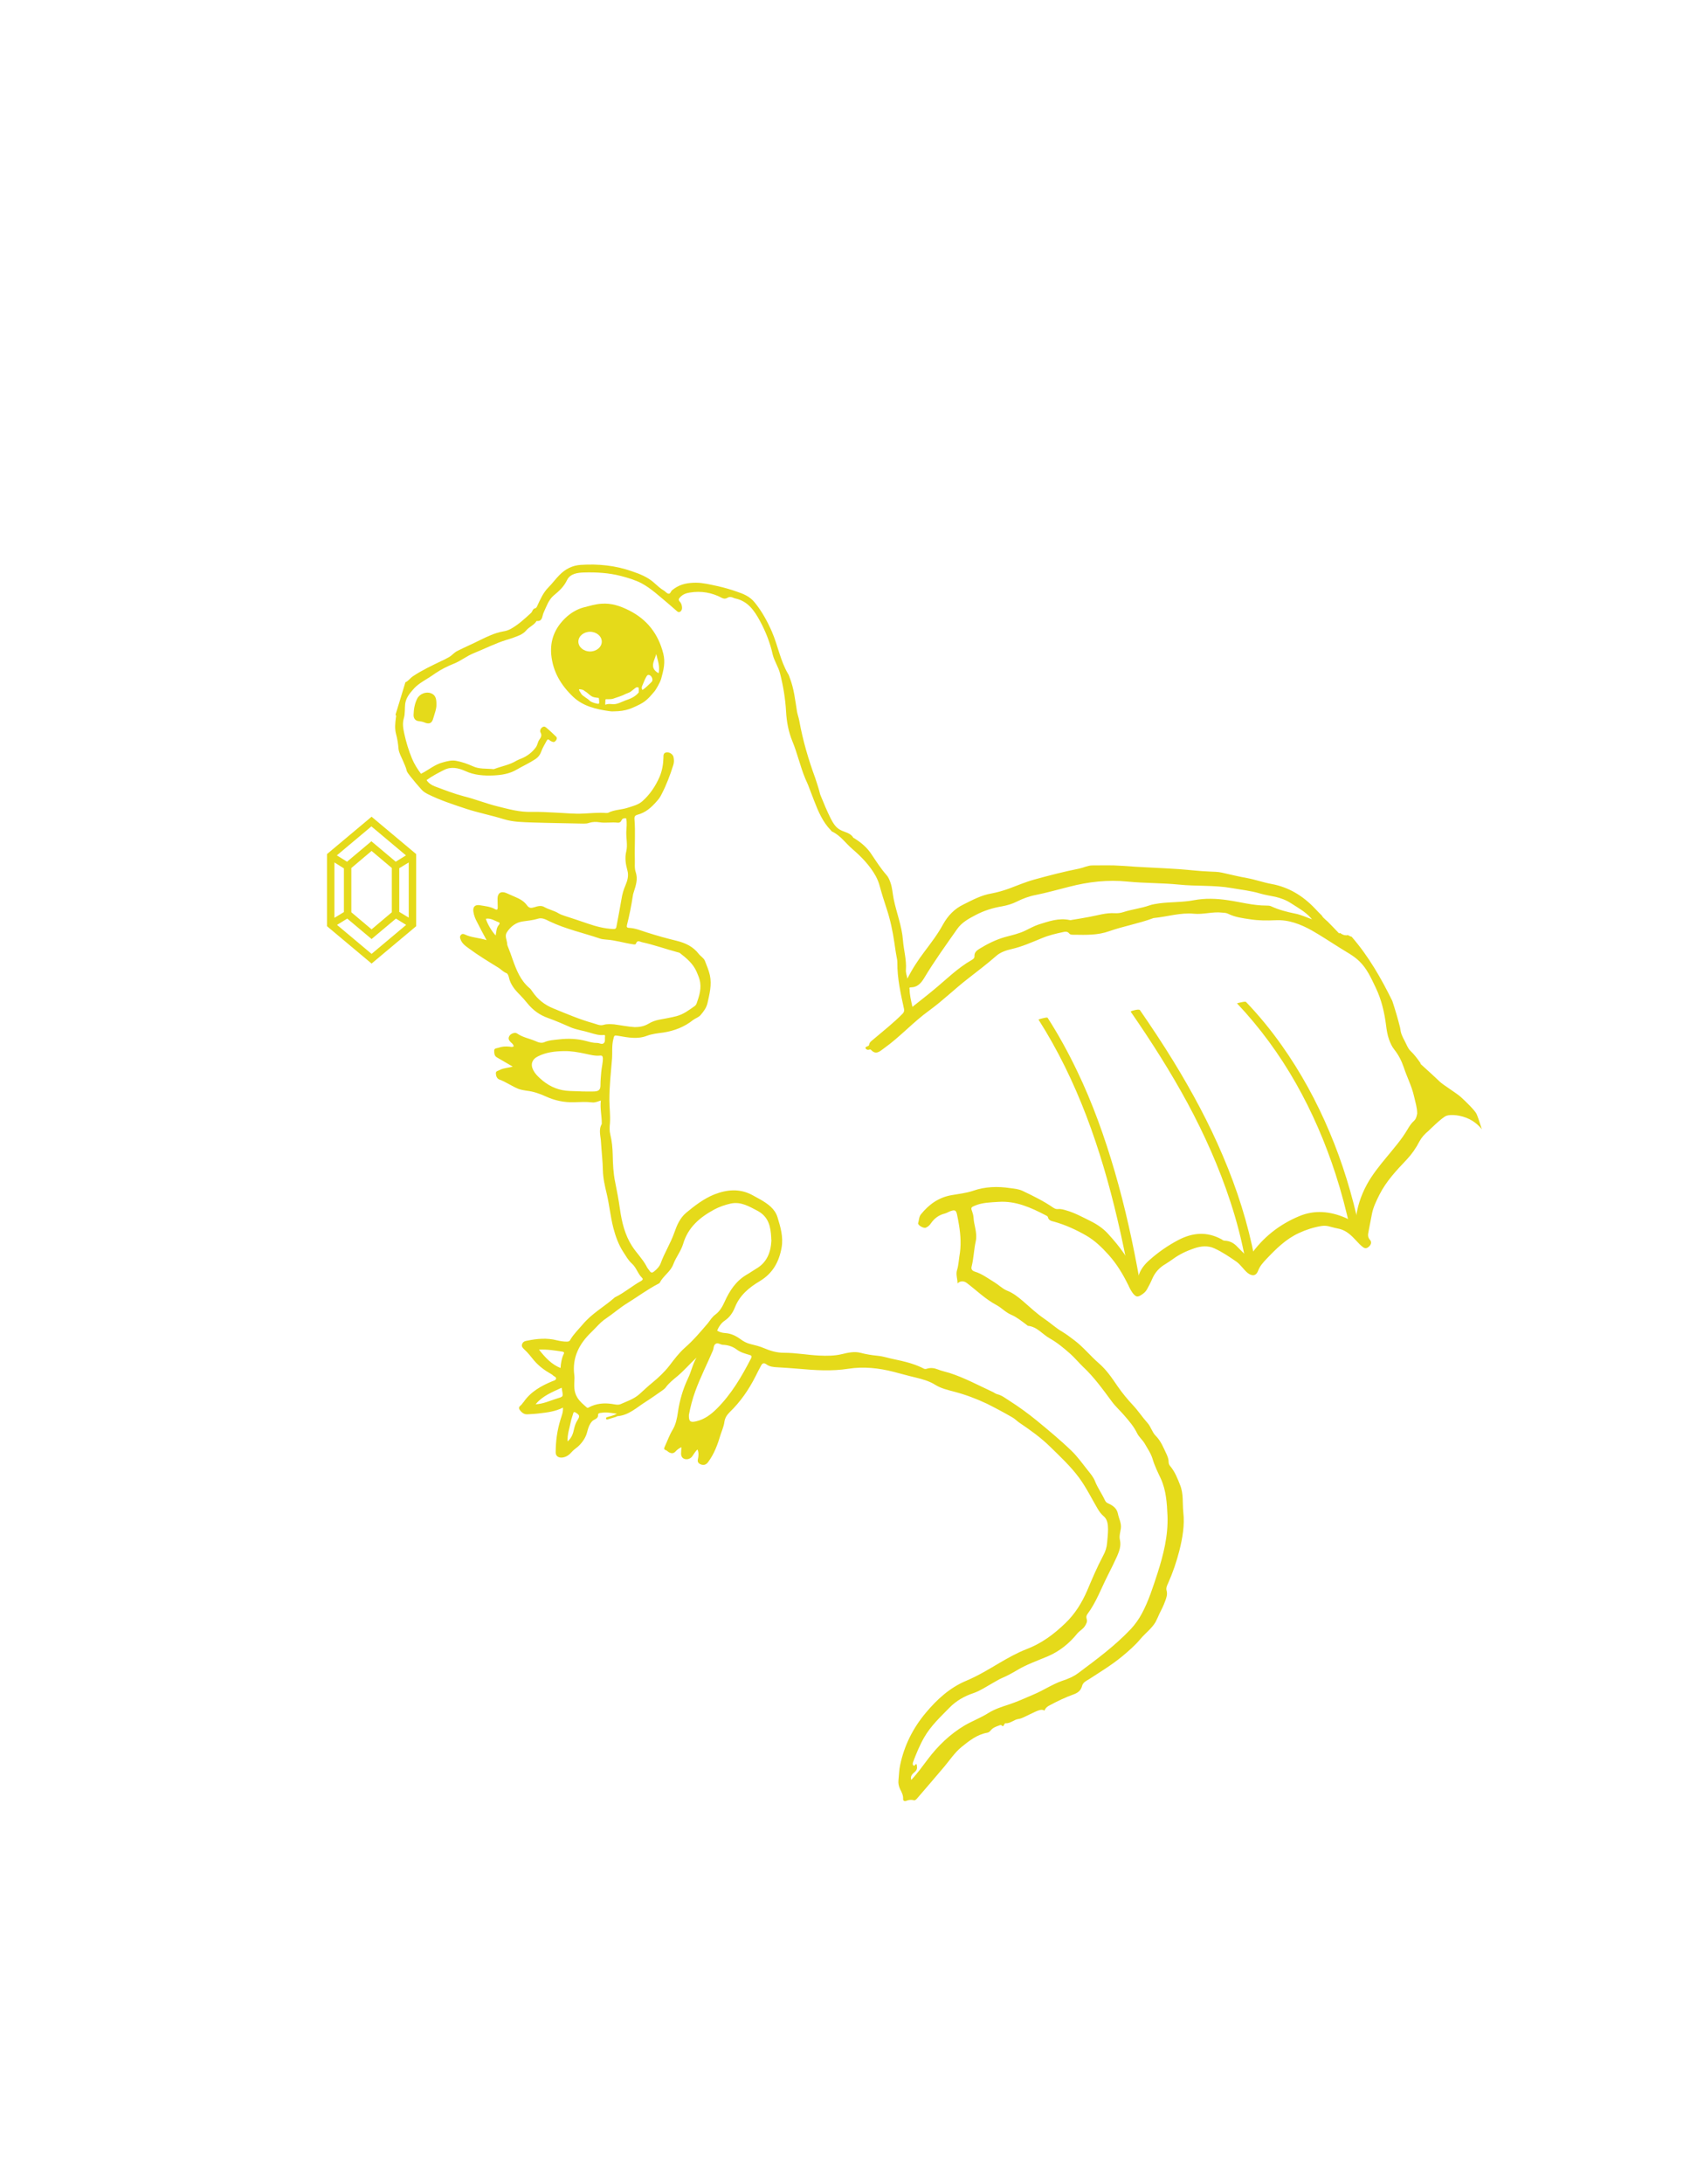 <?xml version="1.0" encoding="utf-8"?>
<!-- Generator: Adobe Illustrator 27.1.1, SVG Export Plug-In . SVG Version: 6.00 Build 0)  -->
<svg version="1.1" id="Layer_1" xmlns="http://www.w3.org/2000/svg" xmlns:xlink="http://www.w3.org/1999/xlink" x="0px" y="0px"
	 viewBox="0 0 913.4 1175.1" style="enable-background:new 0 0 913.4 1175.1;" xml:space="preserve">
<style type="text/css">
	.st0{fill:#E5DA1A;}
</style>
<g id="Layer_2_00000170266529914097183940000001087526386742671005_">
	<g>
		<g>
			<path class="st0" d="M232,373c-2.6-1.1-6.1,0.3-7.4,2.8c-1.4,2.7-1.9,5.7-2,8.7c-0.1,2,1,3.4,3,3.5c1,0.1,1.9,0.3,2.9,0.7
				c2.4,1,3.9,0.5,4.6-1.9c0.8-2.8,1.9-5.5,1.8-7.7C235,375.4,234.1,373.8,232,373L232,373z"/>
			<path class="st0" d="M794.8,599.4c-0.9-2-6-6.9-8.4-9.1c-2.4-2.2-9.8-6.7-11.5-8.4c-1.8-1.8-10.3-9.5-10.3-9.5c0-0.1,0-0.2,0-0.4
				c-1.6-2.3-3.3-4.6-5.4-6.6c-1.4-1.3-2.1-3.4-3-5.1c-1.7-3.2-2.2-4.3-2.6-7.4c-1.2-4.8-2.6-9.6-4.2-14.4
				c-6-12.2-12.7-23.9-21.6-34.2c-0.1-0.1-0.2-0.2-0.2-0.3c-0.4-0.1-0.7-0.2-1.1-0.4c-0.3-0.2-0.6-0.3-1-0.5c0,0,0,0-0.1,0
				c-0.2,0-0.4,0.1-0.7,0.1c-0.7,0-1.3-0.1-1.9-0.4c-0.6-0.2-1.1-0.5-1.5-0.9c0,0,0,0.1,0,0.1c-0.5,0.3-0.7,0-0.9-0.2
				c-1.9-2-3.8-4-5.7-5.9c-0.8-0.7-1.7-1.5-2.4-2.2c-0.3-0.3-0.6-0.7-0.8-1.1c-1.3-1.3-2.6-2.6-3.9-4c-6.3-6.6-13.9-11.3-23.1-13
				c-4.5-0.8-8.8-2.4-13.3-3.2c-4.5-0.8-8.9-1.9-13.4-2.9c-2.2-0.5-4.5-0.5-6.7-0.6c-5.5-0.2-10.9-0.9-16.4-1.3
				c-10.4-0.7-20.8-1-31.1-1.8c-5.2-0.4-10.5-0.2-15.7-0.2c-2.4,0-4.6,1.2-7,1.7c-8.1,1.6-16.2,3.7-24.2,5.9
				c-4.7,1.3-9.1,3.2-13.7,4.9c-3.1,1.1-6.2,2-9.4,2.6c-5.4,0.9-10.2,3.5-15,5.9c-4.8,2.3-8.3,5.9-11,10.7
				c-2.8,5.2-6.5,10-10.1,14.8c-3.3,4.4-6.4,9-9.1,14.4c-0.2-1.1-0.4-1.8-0.6-2.5c-0.1-0.7-0.3-1.5-0.2-2.2
				c0.4-5.5-1.2-10.7-1.6-16.1c-0.6-7.6-3.5-14.7-5-22.1c-0.6-3-0.7-6.1-1.8-9c-0.5-1.4-1.1-2.8-2.1-3.9c-3-3.4-5.4-7.2-7.9-10.9
				c-2.5-3.9-5.9-6.7-9.7-9c-0.1,0-0.2,0-0.2-0.1c-1.6-2.7-4.6-2.9-7-4.2c-2.5-1.3-3.9-3.7-5.2-6.2c-2-4-3.7-8.1-5.4-12.3
				c-0.2-0.4-0.3-0.8-0.4-1.2c-0.7-2.8-1.6-5.5-2.5-8.2c-3.7-10.1-6.7-20.3-8.6-30.9c-0.3-1.6-0.9-3.2-1.2-4.8
				c-1-6.1-1.6-12.3-3.9-18.2c-0.3-0.8-0.5-1.6-1-2.3c-4.1-7-5.4-15.1-8.6-22.5c-2.5-5.7-5.4-11-9.3-15.8c-2.6-3.2-6-4.6-9.6-5.8
				c-3.4-1.2-6.9-2.2-10.5-3c-3.8-0.8-7.7-1.8-11.5-1.8c-4,0-8.1,0.6-11.6,3.1c-0.4,0.3-0.8,0.6-1.2,0.9c-0.8,0.6-0.9,2.1-2,1.9
				c-0.8-0.1-1.5-1-2.2-1.5c-2.1-1.2-3.9-2.9-5.7-4.5c-3.4-3-7.5-4.6-11.6-6c-9-3.2-18.3-4.1-27.7-3.5c-4.5,0.3-8.3,2.2-11.5,5.5
				c-2.1,2.1-3.8,4.5-5.9,6.6c-2.8,2.8-4.3,6.3-5.9,9.7c-0.3,0.7-0.5,1.4-1.4,1.6c-1.2,0.3-1.3,1.7-2,2.4c-3.4,3.1-6.8,6.3-10.9,8.6
				c-1.3,0.7-2.7,1.2-4.2,1.4c-4.5,0.8-8.6,2.8-12.7,4.8c-3.9,2-8,3.7-11.9,5.7c-1.7,0.8-2.8,2.3-4.3,3.2c-1.5,0.9-3,1.6-4.5,2.3
				c-5.2,2.5-10.3,4.9-15.1,8.1c-1.5,1-2.4,2.5-4.1,3.3l-5.3,17.4c0.5,0.5,0.3,1.1,0.2,1.6c-0.4,3-0.7,5.9,0.1,8.9
				c0.7,2.5,1.1,5.2,1.3,7.8c0.2,2.2,1.5,4.4,2.4,6.5c0.7,1.8,1.6,3.4,2,5.3c0.3,1.1,1.3,2.1,2,3.1c1.9,2.4,3.9,4.8,5.9,7
				c1,1.2,2.4,2,3.8,2.7c6.5,3.2,13.3,5.4,20.2,7.7c6.7,2.2,13.6,3.5,20.3,5.6c5.2,1.6,10.4,1.6,15.7,1.8c9,0.3,18.1,0.4,27.1,0.6
				c1.1,0,2.1,0,3.2-0.4c1.9-0.6,3.8-0.6,5.7-0.3c3.2,0.5,6.5-0.2,9.7,0.2c0.9,0.1,1.7-0.4,2-1.2c0.5-1.2,1.4-1.2,2.5-1.2
				c0.6,2.5,0.2,5,0.1,7.4c-0.1,3.5,0.8,7,0,10.4c-0.9,3.6-0.3,7,0.6,10.3c0.8,2.9,0,5.5-1,7.9c-1.1,2.5-1.8,5-2.2,7.6
				c-0.8,4.9-1.8,9.8-2.7,14.7c-0.2,1.3-0.8,1.3-1.8,1.3c-4.7-0.2-9.2-1.4-13.6-2.9c-4.1-1.4-8.2-2.8-12.3-4.1
				c-1.2-0.4-2.4-0.8-3.4-1.4c-2.4-1.5-5.2-2-7.7-3.4c-1.6-1-3.6-0.5-5.4,0.1c-1.7,0.5-2.8,0.6-4-1.1c-1.5-2.1-3.8-3.4-6.2-4.4
				c-1.7-0.7-3.3-1.5-5-2.2c-2.8-1.1-4.6,0.1-4.6,3.1c0,1.6,0.1,3.2,0.1,4.7c0,1.2-0.4,1.5-1.5,0.9c-2.5-1.4-5.4-1.6-8.2-2.1
				c-2.5-0.4-3.8,0.9-3.4,3.5c0.3,2.1,1.1,4,2.1,5.8c1.5,3,3.1,6,5,9.5c-3.7-1.2-7.2-1.3-10.4-2.5c-0.5-0.2-0.9-0.4-1.4-0.6
				c-0.7-0.3-1.4-0.4-2,0.3c-0.6,0.6-0.6,1.3-0.3,2.1c0.7,2.4,2.7,3.8,4.5,5.1c5.1,3.8,10.6,7.1,16.1,10.5c1.4,0.9,2.5,2.2,4.1,2.8
				c0.8,0.3,1.2,1.4,1.4,2.3c0.8,3.8,3.2,6.7,5.9,9.4c1.4,1.4,2.7,2.9,4,4.5c3,3.7,6.6,6.4,11.2,8c4.2,1.5,8.3,3.3,12.4,5.1
				c3.2,1.3,6.6,1.7,9.8,2.7c2.7,0.8,5.4,1.7,8.2,1.3c0.2,0.3,0.3,0.5,0.3,0.6c-0.3,1.3,0.3,2.9-0.7,3.8c-1,1-2.5-0.2-3.8-0.1
				c-1.9,0-3.8-0.5-5.6-1c-4.9-1.3-9.8-1.5-14.8-0.9c-2.6,0.3-5.3,0.4-7.8,1.5c-1.6,0.7-3.3,0.1-4.8-0.6c-3.3-1.4-6.9-2-9.9-4.1
				c-1.1-0.8-3.4,0.1-4.1,1.3c-0.8,1.3-0.4,2.3,0.6,3.3c0.6,0.6,1.5,1.1,1.7,2.3c-0.7,0.6-1.5,0.3-2.3,0.2c-2-0.2-4-0.1-5.9,0.6
				c-0.9,0.3-2.3,0.2-2.3,1.5c0,1.3,0,2.9,1.5,3.7c2.2,1.3,4.4,2.6,6.7,3.9c0.5,0.3,1,0.6,1.8,1c-2.4,0.8-4.8,0.7-6.9,1.8
				c-0.9,0.5-2.2,0.6-2.2,1.7c0,1.4,0.5,3,1.9,3.5c3.6,1.3,6.7,3.6,10.2,5c1.4,0.5,2.9,0.8,4.4,1c3.7,0.4,7.1,1.6,10.4,3.1
				c4.8,2.2,9.9,3.3,15.3,3.1c3.2-0.1,6.5-0.3,9.7,0.1c1.5,0.2,2.9-0.5,4.6-1c-0.5,4.2,0.5,8.1,0.5,12.1c0,0.2,0,0.4,0,0.5
				c-1.9,3.3-0.5,6.7-0.4,10c0.3,5,0.9,9.9,1,14.9c0.1,4.4,1.1,8.6,2.1,12.8c1.4,6,2,12.2,3.5,18.1c1.2,4.6,2.8,9.1,5.4,13.1
				c1.4,2.1,2.6,4.4,4.6,6.2c2.4,2.1,3.2,5.5,5.5,7.7c0.7,0.7,0.2,1.2-0.4,1.6c-4.8,2.6-9,6.3-13.9,8.7c-0.2,0.1-0.5,0.2-0.6,0.4
				c-5.6,4.9-12.2,8.5-17.1,14.4c-2.3,2.7-4.9,5.2-6.7,8.3c-0.4,0.8-1.1,0.9-1.9,0.9c-1.8,0-3.5-0.3-5.2-0.7
				c-5.4-1.4-10.7-0.9-16.1,0.2c-1.2,0.2-2.2,0.5-2.7,1.9c-0.4,1.3,0.4,2,1.2,2.8c2,1.8,3.6,3.9,5.3,6c2.6,3,5.7,5.3,9.1,7.2
				c0.4,0.2,0.8,0.5,1.2,0.9c0.6,0.5,1.7,0.8,1.5,1.7c-0.2,0.8-1.2,1-2,1.3c-6,2.5-11.6,5.6-15.4,11.1c-0.2,0.3-0.6,0.6-0.8,1
				c-0.6,1-2.4,1.6-1.5,3.1c1,1.5,2.4,2.8,4.5,2.6c2.1-0.2,4.2-0.2,6.2-0.5c4.3-0.5,8.6-1,12.7-3.1c0.2,2.4-0.7,4.4-1.3,6.4
				c-1.8,5.8-2.6,11.7-2.6,17.7c0,2.2,1.8,3.1,4,2.7c2-0.4,3.4-1.5,4.7-3c1.2-1.4,2.9-2.3,4.1-3.6c2-2.1,3.5-4.4,4.2-7.3
				c0.4-1.5,0.8-2.9,1.6-4.2c0.6-0.9,1.1-1.7,2.2-2.2c1-0.5,2.1-1.1,2-2.5c0-1.2,1.1-1.1,1.8-1.2c2.7-0.5,5.4,0.1,8.4,0.5
				c-1.8,0.9-3.5,1.3-5.2,1.8c-0.4,0.1-0.8,0.3-0.7,0.8c0.1,0.6,0.7,0.5,1,0.4c1.4-0.4,2.9-0.9,4.3-1.3c0.3-0.1,0.6-0.4,0.9-0.4
				c6.1-0.5,10.3-4.7,15.1-7.7c3-1.9,5.9-4,8.8-6c0.7-0.5,1.4-1,1.9-1.6c1.8-2.5,4.1-4.3,6.4-6.2c3.7-3.1,6.7-6.7,10.3-10
				c-2.1,3.5-2.8,7.5-4.6,11.2c-2.7,5.7-4.5,11.8-5.4,18.1c-0.5,3.4-1.1,6.6-2.9,9.6c-1.7,2.8-2.8,6-4.2,9c-0.4,0.9-0.6,1.5,0.6,1.9
				c0.6,0.2,1.1,0.8,1.6,1.1c1.2,0.6,2.4,0.9,3.6-0.4c0.8-0.9,1.8-1.7,3.2-2.3c-0.1,1.2-0.2,2.2-0.2,3.1c-0.1,1.4,0.4,2.7,1.8,3.2
				c1.5,0.5,3.3-0.1,4.2-1.4c0.9-1.2,1.6-2.6,2.8-3.7c0.8,1.7,0.6,3.5,0.3,5c-0.4,1.5,0,2.4,1.4,3c1.7,0.7,2.9,0.2,3.9-1
				c3.4-4.5,5.3-9.7,6.9-15.1c0.7-2.2,1.7-4.3,2-6.7c0.3-2.1,1.3-3.7,2.9-5.3c5.7-5.5,10.2-12,13.8-19.1c1-2,2-4,3.1-6
				c0.6-1.1,1.4-1.6,2.8-0.6c1.7,1.3,3.8,1.5,5.9,1.6c3.8,0.2,7.6,0.5,11.4,0.8c8.9,0.8,17.8,1.4,26.8,0c8.2-1.3,16.5-0.4,24.6,1.7
				c3.9,1,7.7,2.1,11.6,3c3.7,0.9,7.4,1.9,10.7,4c3.1,1.9,6.6,2.7,10,3.6c6.1,1.6,12,3.8,17.7,6.5c4.6,2.3,9.1,4.7,13.6,7.3
				c1.5,0.8,2.6,2.1,4,3c5.8,3.9,11.5,8,16.5,12.9c5.4,5.3,10.9,10.4,15.5,16.6c3.9,5.3,6.7,11.1,10,16.7c0.9,1.5,1.8,2.8,3.2,4
				c2.1,1.7,2.4,4.5,2.4,7.1c0,2.4-0.3,4.8-0.5,7.2c-0.2,2.5-0.9,4.7-2.1,6.9c-3.3,6.2-6,12.6-8.7,19c-2.8,6.4-6.5,12.4-11.6,17.3
				c-6.2,6-12.9,11-21.1,14.1c-4.9,1.9-9.5,4.5-14,7.1c-5.9,3.5-11.8,7.1-18.2,9.8c-8.9,3.7-15.8,10-21.9,17.3
				c-6.9,8.2-11.6,17.6-13.8,28.1c-0.6,2.7-0.6,5.4-0.9,8.2c-0.2,1.7,0.2,3.3,0.9,4.8c0.8,1.6,1.7,3.2,1.6,5.2
				c-0.1,1.1,0.9,1.4,1.8,1c1.3-0.5,2.6-0.6,3.9-0.3c0.8,0.2,1.2-0.3,1.7-0.8c5-5.8,10-11.6,14.9-17.4c2.9-3.5,5.5-7.4,9-10.3
				c4.2-3.4,8.4-6.8,14-7.8c0.8-0.1,1.4-0.7,1.8-1.2c1.2-1.5,2.9-2.1,4.6-2.7c0.5-0.2,0.9-0.4,1.4,0c0.6,0.7,0.9,0.3,1.2-0.3
				c0.2-0.4,0.5-0.9,0.7-0.9c2.7,0.3,4.6-2,7.2-2.3c1.9-0.3,3.8-1.5,5.6-2.3c1.4-0.6,2.8-1.4,4.3-2c1.3-0.5,2.6-1,4-0.2
				c0.5-1.4,1.6-2.3,2.9-2.9c4.1-2.2,8.3-4.2,12.7-5.8c2.3-0.8,4-2.1,4.6-4.5c0.5-2,2.3-2.8,3.8-3.7c6-3.9,12.1-7.6,17.6-12.1
				c3.6-3,7.1-6,10.1-9.6c2.6-3.1,6-5.5,8.1-9.1c0.8-1.5,1.4-3,2.1-4.5c1.1-2.2,2.2-4.3,3-6.6c0.7-1.8,1.4-3.7,0.8-5.8
				c-0.4-1.4,0.3-2.8,0.9-4.1c2.5-5.6,4.5-11.5,6-17.4c1.7-6.8,2.9-13.7,2.1-20.7c-0.5-4.8,0.2-9.8-1.7-14.5
				c-1.4-3.6-2.8-7.2-5.4-10.3c-0.6-0.7-0.8-1.5-0.8-2.3c0-1.4-0.5-2.6-1-3.8c-1.7-3.6-3.1-7.3-6-10.2c-1.9-1.9-2.5-4.8-4.4-6.9
				c-2.7-3-4.9-6.4-7.7-9.4c-3-3.2-5.8-6.6-8.3-10.2c-3-4.4-6-8.9-10.2-12.5c-4.5-3.9-8.3-8.7-13.1-12.3c-2.1-1.6-4.2-3.2-6.5-4.6
				c-3.5-2-6.4-4.8-9.7-7c-4.1-2.8-7.7-6.2-11.5-9.5c-2.6-2.2-5.3-4.4-8.7-5.7c-2.4-1-4.3-3-6.6-4.4c-3.5-2.1-6.7-4.6-10.7-5.8
				c-1.5-0.5-2-1.5-1.6-2.8c1.1-4.4,1.2-9.1,2.2-13.5c0.5-2.4,0.2-4.8-0.3-7.2c-0.4-1.9-0.8-3.7-0.9-5.6c-0.1-1.2-0.4-2.3-0.8-3.4
				c-0.7-1.8-0.5-2.1,1.4-2.9c4.2-1.8,8.6-1.8,12.9-2.1c9.3-0.6,17.4,3.1,25.3,7.2c0.4,0.2,1.1,0.5,1.2,0.9c0.4,2,2,2.2,3.5,2.6
				c6,1.7,11.7,4.3,17.1,7.4c4.7,2.7,8.5,6.4,12.1,10.4c4.4,4.9,7.7,10.4,10.6,16.3c0.9,1.9,1.8,3.9,3.4,5.4
				c0.9,0.8,1.6,0.9,2.7,0.4c1.7-0.9,3.1-2,4-3.6c1-1.8,2-3.7,2.8-5.6c1.5-3.5,3.9-6.1,7.2-8c1.3-0.8,2.6-1.7,3.9-2.6
				c3.5-2.6,7.4-4.4,11.5-5.8c3.5-1.2,7.3-1.6,10.8,0c4.2,1.9,8,4.5,11.8,7.1c2.4,1.7,3.9,4.3,6.2,6.2c2.5,1.9,4.6,1.5,5.6-1.3
				c0.9-2.4,2.6-4.3,4.3-6.1c5.2-5.5,10.6-10.9,17.6-14.1c3.8-1.8,7.9-3.1,12.1-3.8c1.7-0.3,3.3-0.1,4.9,0.4
				c1.7,0.5,3.4,0.8,5.1,1.2c3.7,1,6.3,3.6,8.8,6.3c1.2,1.3,2.4,2.6,3.8,3.6c1.3,0.9,2.5,0.2,3.3-0.7c0.8-0.8,1.3-2.1,0.4-3.2
				c-1.3-1.4-1.3-2.7-0.9-4.6c0.6-3.1,1.2-6.2,1.8-9.3c0.7-3.8,2.4-7.2,4.1-10.6c3.7-7.3,9.2-13.1,14.8-19c2.7-2.9,4.9-6.1,6.7-9.6
				c1.2-2.2,2.8-4,4.9-5.7c0,0,7.2-7.2,9.6-8.1c2.4-0.9,8-0.4,12.4,1.8s6.7,5.5,6.7,5.5S795.7,601.4,794.8,599.4L794.8,599.4z
				 M268.6,497.5c-1.5,1.6-1.4,3.7-1.8,5.8c-2.2-2.4-4.4-6.1-5.3-9c2.7-0.5,4.7,1.1,7,1.9C269.1,496.4,268.9,497.1,268.6,497.5
				L268.6,497.5z M323.6,576.9c-0.2,2.3-0.4,4.6-0.4,7c0,2.3-0.9,3.2-3.3,3.3c-2.2,0.1-4.3,0-6.5,0c-2.9-0.2-5.8-0.1-8.7-0.4
				c-5.5-0.6-10.1-3-14.1-6.7c-1.3-1.2-2.6-2.5-3.5-4.2c-1.7-3.2-0.8-6,2.5-7.6c4.4-2.2,9-2.7,13.8-2.8c4-0.1,7.8,0.6,11.6,1.4
				c2.7,0.6,5.3,1.3,8.1,1c1.2-0.1,1.3,0.6,1.4,1.5C324.5,572,323.8,574.4,323.6,576.9L323.6,576.9z M298.9,752.7
				c-3.4,1.1-6.6,2.6-10.6,2.8c3.8-4.6,8.9-6.5,14-8.9C303.2,751.9,303.6,751.2,298.9,752.7z M303.4,728.5c-1.1,2.3-1.5,4.7-1.7,7.5
				c-4.9-2-8.2-5.6-11.6-9.9c4.7-0.2,8.7,0.5,12.7,1.1C303.6,727.4,303.8,727.8,303.4,728.5L303.4,728.5z M490.3,531.2
				c3.4,0,5.4-2.2,7-4.8c5.5-9.2,11.8-17.9,17.9-26.6c2.5-3.6,6.3-5.6,10.1-7.6c4.4-2.3,9.2-3.8,14.1-4.6c2.6-0.5,5.2-1.2,7.6-2.4
				c3.4-1.7,6.8-3,10.5-3.7c6-1.2,11.9-2.9,17.9-4.4c10.4-2.7,20.9-3.9,31.6-2.8c9.1,0.9,18.3,0.7,27.4,1.6c9.5,1,19.1,0.2,28.6,1.9
				c5.1,0.9,10.2,1.4,15.2,2.9c2.7,0.8,5.5,1.2,8.3,1.8c2.9,0.7,5.7,1.7,8.3,3.4c3.7,2.4,7.6,4.5,10.6,7.8c0.3,0.3,0.5,0.6,0.8,0.9
				c-3.1-1.1-6-2.5-9.2-3.1c-4.4-0.9-8.7-2-12.8-3.9c-0.8-0.4-1.8-0.4-2.7-0.4c-7,0-13.8-1.9-20.7-2.9c-6.1-0.9-12.2-1.1-18.1,0
				c-6.2,1.2-12.5,0.9-18.7,1.7c-1.8,0.3-3.6,0.5-5.3,1.1c-4.5,1.6-9.4,2.1-14,3.6c-1.5,0.5-3.1,0.7-4.7,0.6
				c-4.7-0.3-9.2,1.2-13.7,2c-3.1,0.6-6.2,1.1-9.3,1.6c-0.4,0.1-0.8,0.2-1.2,0.1c-5.9-1.3-11.3,0.7-16.8,2.4c-2.4,0.8-4.7,2.1-7,3.2
				c-3.4,1.7-7.2,2.5-10.9,3.5c-5,1.4-9.6,3.7-14,6.4c-1.4,0.9-2.7,1.9-2.6,3.9c0.1,1.1-0.8,1.7-1.5,2.1c-7.6,4.3-13.7,10.5-20.4,16
				c-3.7,3.1-7.5,6-11.5,9.2c-0.7-3.3-1.5-6.3-1.5-9.4C489.3,531.4,489.6,531.2,490.3,531.2L490.3,531.2z M324.8,551.4
				c-1.9,0.6-3.9-0.5-5.8-1c-7.2-2-14.1-5-21-7.8c-4.8-1.9-8.6-4.9-11.5-9.2c-0.5-0.7-0.9-1.4-1.6-1.9c-4.7-4-6.9-9.5-8.9-15.1
				c-0.8-2.3-1.6-4.6-2.5-6.8c-0.2-0.5-0.5-1.1-0.5-1.7c-0.1-2.1-1.5-4.3-0.2-6.3c2.1-3.2,4.9-5.4,8.8-5.9c2.6-0.4,5.3-0.6,7.8-1.4
				c2.3-0.8,4.4,0.4,6.4,1.4c8.8,4.2,18.2,6.2,27.3,9.3c1,0.3,2.1,0.4,3.2,0.5c4.8,0.3,9.5,1.8,14.2,2.5c0.7,0.1,1.6,0.3,1.8-0.3
				c0.7-2.1,2-1.1,3.2-0.8c6.5,1.4,12.8,3.7,19.2,5.4c0.4,0.1,0.9,0.2,1.2,0.4c3.6,2.8,7.1,5.7,9,10c0.6,1.4,1.2,2.8,1.6,4.2
				c1.3,4.6-0.1,8.9-1.6,13.1c-0.2,0.4-0.5,0.9-0.9,1.2c-3.1,2.2-6.1,4.5-9.9,5.5c-3.1,0.8-6.2,1.3-9.3,1.9c-2.1,0.4-4,1.1-5.8,2.2
				c-2.2,1.3-4.6,1.8-7.3,1.8c-3.6-0.2-7.4-1-11.2-1.5C328.7,551,326.8,550.8,324.8,551.4L324.8,551.4z M310.8,764.1
				c-0.9,1.4-1.4,2.9-1.8,4.6c-0.5,2.4-1.2,4.8-3.5,6.8c-0.2-4,1.1-7.2,1.7-10.5c0.3-1.5,0.9-3,1.3-4.5c0.2-0.9,0.6-1,1.4-0.5
				C312,761.3,312.2,761.9,310.8,764.1L310.8,764.1z M368.5,725.2c-3.1,2.8-5.6,6.1-8.1,9.4c-2.7,3.5-5.9,6.5-9.3,9.3
				c-2.5,2-4.7,4.2-7.1,6.3c-2.9,2.5-6.5,3.7-9.9,5.2c-1.5,0.7-3.3,0.1-4.9-0.1c-4.2-0.6-8.3-0.2-12.1,1.8c-0.5,0.3-0.9,0.5-1.3,0.1
				c-1.8-1.6-3.6-3-5-5.2c-2.2-3.5-1.7-6.9-1.6-10.5c0-0.6,0-1.2-0.1-1.7c-1.2-9.4,2.6-16.8,9.2-23.1c2.6-2.5,4.8-5.3,7.8-7.3
				c4-2.7,7.6-5.9,11.7-8.4c5.5-3.4,10.7-7.3,16.5-10.3c0.3-0.2,0.7-0.3,0.8-0.6c1.9-3.7,5.8-5.9,7.3-9.9c1.4-3.8,4.1-7,5.3-11
				c2.6-8.9,9-14.3,16.8-18.5c2.8-1.5,5.8-2.5,8.9-3.2c5.4-1.1,9.7,1.5,14.3,3.9c6,3.2,7.1,8.5,7.4,14.4c0,0.5,0,1,0.1,1.5
				c-0.3,6.5-2.4,12-8.4,15.4c-1.7,1-3.3,2.2-5.1,3.2c-5.7,3.4-9.1,8.7-11.7,14.5c-1.2,2.6-2.5,5-4.9,6.8c-1.7,1.2-2.8,3-4.1,4.7
				C377,716.6,373.1,721.2,368.5,725.2L368.5,725.2z M404.2,730.9c-5,9.7-10.5,19.1-18.3,26.9c-3.2,3.2-6.8,5.9-11.3,6.9
				c-3.1,0.7-3.9,0-3.8-3.5c0.8-4.2,1.9-8.6,3.5-12.9c2.7-7.4,6.3-14.4,9.4-21.7c0.5-1.2,0.3-2.9,1.5-3.6c1.2-0.8,2.5,0.4,3.8,0.5
				c2.8,0.1,5.4,0.9,7.6,2.6c2,1.5,4.3,2.1,6.6,2.8C404.4,729.2,404.9,729.5,404.2,730.9L404.2,730.9z M761.2,602.9
				c-1.5,1.3-2.6,3-3.6,4.7c-3.2,5.5-7.4,10.2-11.4,15.1c-3.8,4.6-7.6,9.3-10.5,14.6c-3.3,6.1-5.4,12.5-6,19.4
				c0,0.3-0.1,0.6-0.2,1.2c-2-0.8-3.6-2-5.5-2.8c-8.1-3.4-16.3-4.3-24.7-0.8c-10.8,4.5-19.6,11.5-26.3,21.1c-0.9,1.3-1.4,1-2.3,0.1
				c-1.5-1.6-3.1-3-4.6-4.6c-1.9-2.1-4.1-3.3-6.9-3.4c-0.7,0-1.2-0.4-1.8-0.8c-7.8-4.2-15.4-3.6-23.1,0.4c-5.7,3-10.9,6.6-15.7,10.9
				c-2.5,2.2-4.5,4.7-5.6,7.8c-0.2,0.5-0.4,1.1-0.9,1.4c-0.7-0.1-0.9-0.8-1-1.2c-3.1-8.5-8.6-15.5-14.6-22.1c-2.7-3-6-5.2-9.6-7
				c-4.3-2.1-8.4-4.4-13-5.7c-1.4-0.4-2.9-0.9-4.4-0.7c-0.9,0.1-1.7-0.2-2.5-0.7c-5.2-3.6-10.9-6.4-16.6-9.1c-2.1-1-4.5-1.2-6.8-1.5
				c-6.6-1-13.3-0.8-19.7,1.4c-3.8,1.3-7.8,1.7-11.7,2.4c-7,1.2-12.2,5-16.5,10.3c-1.1,1.4-1,3.1-1.5,4.7c-0.4,1.1,2.9,3,4.1,2.5
				c1.2-0.5,2.1-1.3,2.8-2.4c1.8-2.6,4.2-4.4,7.4-5.2c1.2-0.3,2.3-1.1,3.4-1.4c2.1-0.7,2.7-0.3,3.2,1.8c0.4,2,0.8,3.9,1.1,5.9
				c0.9,5.5,1.2,11.1,0.2,16.6c-0.4,2.5-0.5,5.1-1.3,7.6c-0.7,2.3,0.3,4.7,0.3,7.1c1.4-1.5,3.4-1.4,4.9-0.3c5.3,4,10,8.7,16,11.9
				c2.8,1.5,5.1,4.1,8.1,5.3c3,1.3,5.5,3.4,8.1,5.3c0.3,0.2,0.5,0.5,0.8,0.6c5,0.5,7.8,4.6,11.8,6.8c3.9,2.2,7.4,5.1,10.8,8.1
				c2.5,2.2,4.6,4.8,7,7.1c6,5.6,10.7,12.2,15.6,18.8c2,2.7,4.6,5,6.8,7.6c2.5,2.9,5,5.8,6.7,9.3c1,2.1,2.9,3.6,4.1,5.6
				c1.5,2.7,3.4,5.3,4.3,8.4c1.1,3.7,2.8,7.1,4.4,10.5c2.9,6.4,3.3,13.2,3.6,20c0.4,10.8-2.2,21-5.4,31c-2.4,7.3-4.7,14.7-8.4,21.6
				c-1.6,3-3.6,5.8-5.9,8.3c-8.5,9-18.4,16.3-28.3,23.7c-2.7,2-5.6,3.2-8.7,4.2c-5.4,1.9-10.2,5.2-15.5,7.4
				c-4.4,1.9-8.8,3.9-13.4,5.4c-3.7,1.2-7.4,2.4-10.8,4.5c-4.1,2.6-8.7,4.3-12.8,6.7c-7.9,4.7-14.4,11-19.9,18.3
				c-2.8,3.7-5.5,7.5-8.8,11c-0.8-2.2,1-3.5,1.9-4.3c1.6-1.4,1.2-2.6,1-4.1c-1-0.4-0.9,1.2-1.6,0.7c-0.8-0.5-0.5-1.4-0.3-2
				c1.7-4.5,3.5-8.9,5.9-13.1c3.6-6.3,8.8-11.1,13.7-16.1c3.5-3.6,8-6.2,12.9-7.8c3.7-1.3,6.9-3.5,10.3-5.4c1.7-0.9,3.3-2,5-2.7
				c2.8-1.2,5.4-2.6,7.9-4.1c5.3-3.2,11.1-5.2,16.8-7.6c6.3-2.7,11.5-6.9,15.8-12.2c1.2-1.5,3-2.3,4.1-4c0.8-1.3,1.5-2.4,1-3.9
				c-0.3-0.9-0.2-1.8,0.4-2.6c4.7-6.3,7.4-13.8,10.9-20.7c1.8-3.5,3.5-7,5.1-10.5c1.2-2.8,2.2-5.6,1.5-8.7c-0.5-2.1,0.2-4.1,0.5-6.2
				c0.4-2.9-1.1-5.3-1.6-8c-0.6-2.9-2.8-4.4-5.3-5.5c-0.8-0.3-1.3-0.9-1.7-1.7c-1.6-3.5-3.9-6.6-5.3-10.2c-0.9-2.3-2.5-4.1-4-6
				c-2.8-3.5-5.4-7.2-8.6-10.3c-5.9-5.7-12.3-11-18.6-16.2c-4.8-3.9-9.7-7.5-14.9-10.8c-2.1-1.3-4-2.9-6.5-3.5
				c-0.8-0.2-1.5-0.7-2.2-1.1c-7.8-3.6-15.5-7.8-23.7-10.4c-2-0.6-4-1-6-1.8c-2-0.8-4-1.1-6.1-0.4c-1.2,0.4-1.9-0.3-2.8-0.7
				c-4.5-2.1-9.3-3.3-14.2-4.3c-3.2-0.6-6.2-1.7-9.5-2c-3.1-0.3-6.2-0.8-9.2-1.6c-3.2-0.8-6.6-0.1-9.8,0.7c-4.1,1-8.3,1-12.4,0.8
				c-6.3-0.3-12.5-1.5-18.9-1.5c-3.9,0-7.3-1-10.8-2.5c-2.3-1-4.9-1.6-7.3-2.2c-2-0.5-3.7-1.4-5.3-2.6c-2.5-1.8-5.1-3.1-8.2-3.3
				c-1.4-0.1-3-0.4-4.4-1.3c0.9-2.2,2.2-4.1,4.1-5.4c2.7-1.8,4.4-4.4,5.5-7.2c2.6-6.5,7.6-10.6,13.3-14c7-4.2,10.4-10.3,11.8-18.1
				c1-5.7-0.6-11.1-2.2-16.3c-1.4-4.6-5.2-7.2-9.1-9.5c-1.4-0.8-2.8-1.5-4.2-2.3c-6.8-3.8-13.8-3.2-20.7-0.5
				c-5.7,2.3-10.5,6-15.2,9.9c-3.4,2.9-5,6.8-6.4,10.8c-2,5.7-5.3,10.8-7.3,16.4c-0.7,1.8-2.1,3.2-3.6,4.4c-0.8,0.7-1.6,0.8-2.3-0.3
				c-0.6-0.9-1.4-1.7-1.8-2.7c-2.1-3.9-5.3-7-7.7-10.7c-3.9-6.1-5.5-12.9-6.5-19.8c-0.7-5-1.6-9.8-2.6-14.7c-1-4.8-1.2-9.7-1.3-14.6
				c-0.1-3.7-0.4-7.3-1.3-10.9c-0.5-2-0.4-4.2-0.2-6.1c0.3-4.3-0.3-8.5-0.3-12.7c0-7.3,0.8-14.5,1.4-21.7c0.3-3.6-0.2-7.1,0.7-10.7
				c0.5-2.2,0.5-2.3,2.8-1.9c5.1,0.9,10.2,1.9,15.2,0c2.9-1.1,6-1.4,9-1.8c5.8-0.9,11.3-3,15.9-6.7c1.3-1,3-1.4,4.1-2.7
				c1.6-1.9,3.1-3.8,3.7-6.4c1.1-4.9,2.4-9.8,1.3-15c-0.6-2.7-1.7-5.2-2.7-7.8c-0.6-1.5-2.3-2.4-3.3-3.7c-3-3.9-7-5.8-11.7-7
				c-5.4-1.3-10.8-2.8-16.1-4.5c-3.2-1-6.4-2.4-9.8-2.5c-1.3-0.1-1.2-0.7-1-1.7c1.3-5.1,2.3-10.2,3.1-15.4c0.1-0.8,0.3-1.6,0.6-2.4
				c1.1-3.4,2.2-6.8,1-10.4c-0.8-2.3-0.4-4.8-0.5-7.2c-0.2-7.2,0.4-14.3-0.2-21.5c-0.1-1.4,0.5-2,1.7-2.3c4.3-1.1,7.4-3.9,10.2-7.1
				c1.1-1.2,2-2.4,2.7-3.9c2.6-5,4.6-10.3,6.3-15.7c0.5-1.5,0.4-3,0.1-4.4c-0.4-1.5-2.2-2.6-3.7-2.4c-1.8,0.2-1.7,1.6-1.7,2.8
				c-0.1,3.6-0.7,7.1-2.1,10.4c-2.2,5-5.2,9.5-9.3,13.1c-2.3,2-5.2,2.6-7.9,3.5c-3.4,1.1-7.2,1-10.5,2.7c-0.3,0.1-0.7,0.1-1,0.1
				c-4.1-0.3-8.1,0.1-12.2,0.3c-5,0.3-10-0.3-14.9-0.5c-4.4-0.2-8.8-0.5-13.2-0.4c-6.3,0.2-12.3-1.5-18.3-3
				c-6.1-1.5-12-3.9-18.1-5.4c-5.3-1.4-10.4-3.4-15.5-5.3c-1.8-0.7-3.4-1.7-4.5-3.4c3-2.2,6.3-3.9,9.5-5.5c3.8-1.9,7.7-1,11.3,0.6
				c4.9,2.3,10.1,2.6,15.1,2.4c4.3-0.2,8.7-0.8,12.7-3.2c3.3-1.9,6.8-3.5,10-5.6c1.5-1,2.5-2.3,3.1-4c0.7-2,1.9-3.9,2.9-5.8
				c0.4-0.9,1-1,1.7-0.3c0.4,0.4,1,0.6,1.5,0.8c0.8,0.3,1.4-0.1,1.9-0.8c0.5-0.7,0.6-1.4,0-2c-1.6-1.5-3.2-3.1-4.9-4.5
				c-0.6-0.5-1.3-1.3-2.4-0.6c-1.1,0.7-1.5,2-1.1,2.8c1,1.7,0.2,2.8-0.7,4.1c-0.8,1.2-0.9,2.8-1.8,4c-2,2.7-4.6,4.7-7.8,6
				c-0.8,0.3-1.7,0.7-2.5,1.1c-3.7,2.3-8,3-12,4.5c-0.2,0.1-0.3,0.1-0.5,0.1c-3.8-0.4-7.7,0.1-11.2-1.6c-2.9-1.3-5.8-2.3-9-2.9
				c-2.4-0.4-4.5,0.2-6.8,0.8c-4.5,1.1-7.8,4.1-12,6.2c-1.8-2.4-3.6-5.2-4.8-8.1c-1.8-4.3-3.2-8.9-4.2-13.5
				c-0.6-2.8-1.1-5.5-0.2-8.4c0.7-2.5,0.4-5.1,0.7-7.7c0.5-3.3,2.4-5.5,4.3-7.7c2.2-2.6,5.2-4.3,8.1-6.1c1.3-0.8,2.6-1.7,3.9-2.6
				c3.1-2.1,6.5-3.8,9.8-5.1c3.8-1.5,6.9-4.1,10.6-5.6c6-2.4,11.8-5.4,18-7.3c2.4-0.7,4.7-1.5,7-2.5c1.4-0.7,2.5-1.4,3.5-2.6
				c1.6-1.9,4.2-2.8,5.5-5c3.4,0.3,2.9-2.6,3.8-4.5c1.5-3.2,2.6-6.8,5.4-9.2c2.9-2.4,5.5-4.7,7.2-8.3c1.7-3.5,5.7-4,9.1-4.1
				c6.7-0.2,13.5,0.2,20,1.9c3.8,1,7.5,2.1,11,3.9c5.2,2.8,9.5,6.9,14.1,10.7c1.5,1.3,3,2.6,4.5,3.9c0.6,0.5,1.2,1.3,2.2,0.7
				c0.8-0.5,1.1-1.5,1-2.4c-0.1-1.1-0.4-2.2-1.2-3c-1-1.1-0.5-1.7,0.3-2.5c1.4-1.5,3.2-2.1,5.1-2.4c6.1-1,11.9,0,17.3,2.9
				c1,0.5,1.9,0.5,2.8,0c1.1-0.7,2.2-0.6,3.3-0.1c0.4,0.2,0.8,0.3,1.2,0.4c6.7,1.5,10.1,6.5,13.1,12c3.1,5.7,5.5,11.8,6.9,18.1
				c0.9,3.7,3.1,6.7,4,10.4c1.7,6.7,2.8,13.4,3.2,20.3c0.3,5.5,1.3,10.9,3.4,16c2.7,6.5,4.2,13.5,6.9,20c0.5,1.2,1,2.3,1.5,3.4
				c1.1,2.9,2.2,5.7,3.3,8.6c2.2,5.7,4.6,11.4,9,15.9c0.2,0.2,0.4,0.6,0.7,0.7c4.5,2.1,7.2,6.2,10.8,9.3c4.9,4.2,9.5,8.9,12.7,14.7
				c0.9,1.7,1.6,3.4,2.1,5.3c1.1,4.1,2.4,8.1,3.7,12.1c2,6,3.3,12.2,4.2,18.4c0.4,2.6,0.7,5.1,1.2,7.6c0.2,1,0.4,2,0.4,3
				c-0.1,8.5,1.8,16.8,3.6,25.1c0.2,1.1-0.1,1.7-0.7,2.4c-4.9,5-10.4,9.3-15.7,13.8c-1,0.9-2.2,1.5-2.4,3c-0.1,0.6-0.6,0.7-1.1,0.9
				c-0.4,0.2-1,0.3-0.8,1c0.2,0.5,0.7,0.7,1.2,0.8c0.6,0.1,1.2-0.5,1.7,0c2.7,3,4.8,0.8,7-0.8c8.6-6.1,15.7-14.1,24.3-20.3
				c7.3-5.3,13.7-11.6,20.8-17.1c5.1-4,10.3-7.9,15.2-12.2c2.3-2.1,5.4-3.1,8.4-3.8c5.7-1.3,11-3.7,16.4-5.9
				c3.6-1.5,7.4-2.4,11.2-3.2c1.2-0.3,2.4-0.5,3.4,0.7c0.6,0.8,1.8,0.7,2.8,0.7c6.3,0.1,12.6,0.3,18.7-1.9
				c7.7-2.7,15.8-4.1,23.4-6.9c0.2-0.1,0.5-0.2,0.7-0.2c7.2-0.7,14.2-3,21.5-2.3c5.1,0.5,10.1-1.2,15.2-0.6c1.1,0.1,2.2,0.1,3.2,0.6
				c3.8,1.9,7.9,2.4,12,3c4.4,0.7,8.9,0.7,13.4,0.5c7.1-0.4,13.6,2.1,19.7,5.5c5.1,2.9,10,6.2,15,9.3c3.6,2.3,7.4,4.2,10.5,7.2
				c4.1,3.9,6.4,9.1,8.8,14.1c3.2,6.6,4.8,13.6,5.7,20.8c0.3,2.4,0.7,4.8,1.5,7.1c0.7,2,1.6,4,2.9,5.6c2.3,2.9,3.9,6.1,5.1,9.6
				c1.7,5.2,4.3,10.1,5.5,15.5c0.7,3.1,1.7,6.1,1.7,9.3C762.4,601.2,762,602.1,761.2,602.9L761.2,602.9z"/>
		</g>
		<path class="st0" d="M357,351.6c-2.7-10.6-8.7-18.3-18.4-23.2c-4.6-2.3-9.4-4-14.8-3.6c-3.4,0.2-6.5,1.2-9.7,2
			c-3.7,1-7.1,3.1-9.8,5.7c-5.5,5.3-8.3,11.7-7.6,19.7c0.9,9.3,5.3,16.5,11.8,22.7c5.4,5.1,12.4,6.7,19.5,7.7c1.4,0.3,3.4,0,4.9,0
			c2.8-0.2,5.2-0.8,7.3-1.7c6.5-2.8,7.8-3.8,12.2-9.1c0.4-0.4,3-4.7,3.5-6.7C357.2,360.3,358.2,356.4,357,351.6L357,351.6z
			 M317.6,339.9c3.5,0,6.3,2.4,6.3,5.3s-2.8,5.3-6.3,5.3s-6.3-2.4-6.3-5.3S314.1,339.9,317.6,339.9z M322.3,378.6
			c-0.5,0.3-4.3-0.8-5-1.7s-3.9-2.5-4.5-3.7c-0.6-1.1-1.4-2-1.1-2.3c0.3-0.3,2.5,0.3,2.5,0.5s1.2,0.7,2.2,1.6s2,1.7,2.9,2
			c0.9,0.3,3,0.5,3,0.5S322.8,378.3,322.3,378.6L322.3,378.6z M343.8,372.5c0,0-1.6,2.4-5.7,3.8s-5.8,2.9-9,2.5
			c-3-0.3-3.2,0.7-3.3,0.2c-0.1-0.4,0.1-2.4,0.1-2.7s2.5,0.1,4.1-0.4c1.8-0.6,5.5-1.8,6.2-2.3c0.7-0.4,2.5-0.9,3.3-1.5
			c0.8-0.6,2.7-2.2,3-2.3s1.4-0.2,1.3,0.6C343.9,371.3,343.8,372.5,343.8,372.5L343.8,372.5z M350.8,366.8c-1.6,1.5-3,3.1-5,4.4
			c-0.6-0.9-0.4-1.6-0.1-2.3c0.7-1.5,1.2-3.1,2-4.5c0.4-0.7,0.9-1.8,2.1-1.1C351,363.9,351.6,366,350.8,366.8L350.8,366.8z
			 M354.5,362.2c-5.3-2.9-2.2-6.7-1.3-10.3C354,355.2,355.3,358.5,354.5,362.2z"/>
	</g>
	<path class="st0" d="M731.6,660.3c-3.8-17.6-9-34.8-16-51.3c-6.9-16.4-15.5-32.2-25.8-46.7c-5.8-8.2-12.2-16-19.1-23.2
		c-0.4-0.4-2,0-2.5,0.1c-0.2,0-2.4,0.6-2.4,0.6c12.3,13,22.9,27.5,31.7,43c8.8,15.5,15.9,32,21.4,49c3.1,9.6,5.7,19.4,7.8,29.2
		C726.8,661.5,731.7,660.6,731.6,660.3L731.6,660.3L731.6,660.3z"/>
	<path class="st0" d="M675.3,677c-3.6-18.9-9.5-37.3-17-54.9c-7.5-17.8-16.7-34.8-26.8-51.3c-5.7-9.3-11.7-18.3-17.9-27.3
		c-0.4-0.6-2-0.2-2.6-0.1c-0.2,0-2.6,0.6-2.4,0.9c11,15.9,21.4,32.2,30.6,49.2c9.1,16.9,17,34.6,23,52.9c3.4,10.3,6.1,20.7,8.1,31.4
		C670.5,678.6,675.4,677.7,675.3,677L675.3,677L675.3,677z"/>
	<path class="st0" d="M613.4,688.9c-3.5-19.7-7.8-39.4-13.4-58.6c-5.4-18.5-11.9-36.8-20.3-54.2c-4.7-9.8-9.9-19.3-15.8-28.5
		c-0.2-0.4-2.1,0.1-2.5,0.2c-0.2,0-2.5,0.6-2.4,0.8c10.4,16.3,18.8,33.7,25.7,51.7c6.9,18.1,12.3,36.7,16.7,55.5
		c2.7,11.3,5,22.7,7,34.1C608.6,690.3,613.5,689.4,613.4,688.9L613.4,688.9L613.4,688.9z"/>
</g>
<path class="st0" d="M200,439.4l-24,20.1v38.8l24,20.1l24-20.1v-38.8L200,439.4z M214.9,490.6v-23.5l5.1-3.1v29.7L214.9,490.6z
	 M218.5,460.2l-5.5,3.4l-13.1-11l-13.1,11l-5.5-3.4l18.6-15.6L218.5,460.2z M210.9,467v23.8L200,500l-10.9-9.2V467l10.9-9.2
	L210.9,467z M185.1,467.2v23.5l-5.1,3.1V464L185.1,467.2z M181.4,497.6l5.5-3.4l13.1,11l13.1-11l5.5,3.4L200,513.2L181.4,497.6z"/>
</svg>
